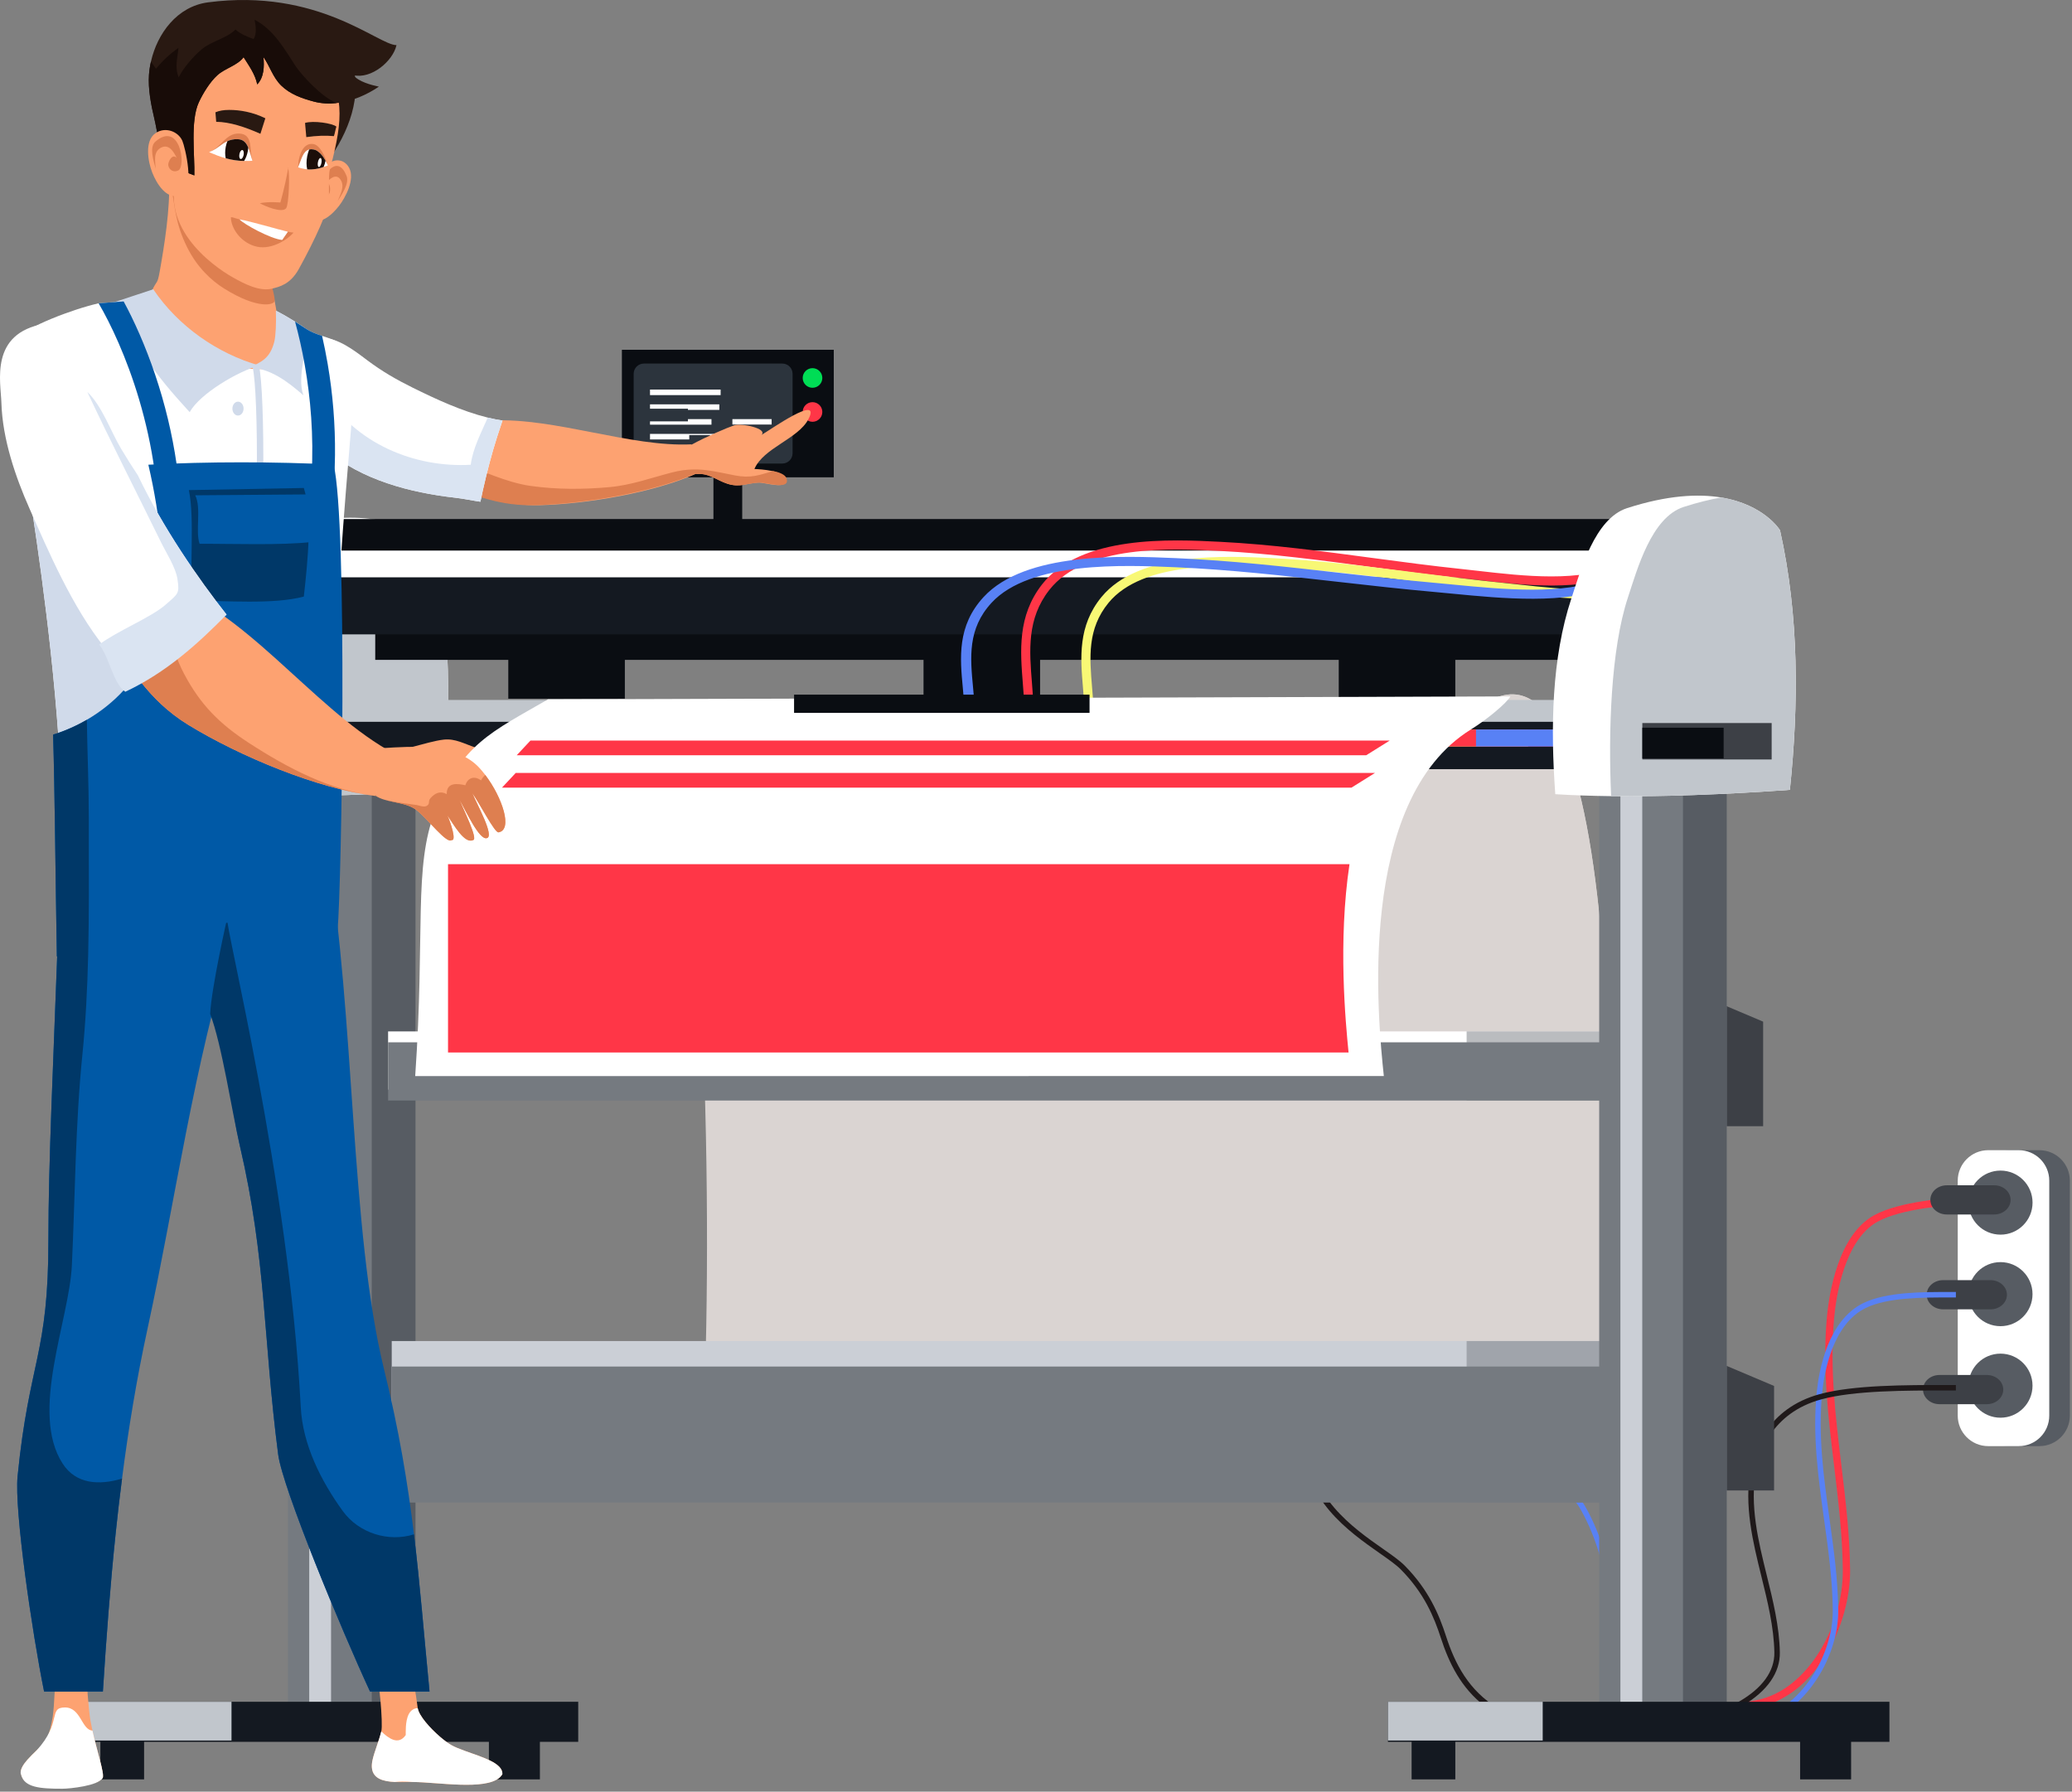 <svg width="362" height="313" viewBox="0 0 362 313" fill="none" xmlns="http://www.w3.org/2000/svg">
<rect x="0" y="0" width="362" height="313" fill="#808080" stroke="none"/>
<path d="M279.565 253.91H122.519C124.714 222.762 123.748 139.881 115.154 123.901L211.74 122.636L261.096 121.99C285.622 111.467 282.095 224.371 279.565 253.91Z" fill="#DAD4D2"/>
<path d="M302.76 298.727C299.417 298.727 296.46 297.847 293.931 296.092C286.765 291.119 284.166 279.887 282.701 270.657C281.917 265.716 280.742 259.896 277.977 254.187C276.549 251.239 274.524 249.384 272.379 247.419C270.98 246.137 269.534 244.812 268.24 243.148L269.247 242.366C270.474 243.945 271.881 245.233 273.24 246.479C275.379 248.439 277.59 250.465 279.124 253.632C281.962 259.49 283.161 265.425 283.96 270.458C285.385 279.438 287.889 290.348 294.658 295.046C297.954 297.332 302.081 297.993 306.925 297.011C316.022 295.166 322.042 283.782 321.956 274.309C321.901 268.202 321.155 262.021 320.433 256.042C319.423 247.678 318.379 239.029 319.163 230.271C319.542 226.042 321.1 215.828 327.383 212.328C331.798 209.869 340.186 209.269 344.218 208.981L344.308 210.253C340.369 210.534 332.172 211.12 328.003 213.441C322.252 216.645 320.793 226.358 320.432 230.385C319.66 239.009 320.697 247.59 321.699 255.889C322.424 261.902 323.175 268.119 323.231 274.297C323.274 279.112 321.726 284.606 319.091 288.992C316.067 294.023 311.837 297.315 307.179 298.259C305.64 298.571 304.165 298.727 302.76 298.727Z" fill="#FF3647"/>
<path d="M361.626 247.305C361.626 250.248 359.24 252.634 356.296 252.634H350.967C348.023 252.634 345.637 250.248 345.637 247.305V206.264C345.637 203.32 348.023 200.934 350.967 200.934H356.296C359.24 200.934 361.626 203.32 361.626 206.264V247.305Z" fill="#575C63"/>
<path d="M358.027 247.305C358.027 250.248 355.641 252.634 352.697 252.634H347.367C344.423 252.634 342.037 250.248 342.037 247.305V206.264C342.037 203.32 344.423 200.934 347.367 200.934H352.697C355.641 200.934 358.027 203.32 358.027 206.264V247.305Z" fill="white"/>
<path d="M355.108 210.094C355.108 213.185 352.603 215.69 349.512 215.69C346.421 215.69 343.916 213.184 343.916 210.094C343.916 207.003 346.421 204.498 349.512 204.498C352.603 204.498 355.108 207.003 355.108 210.094Z" fill="#575C63"/>
<path d="M355.102 226.084C355.102 229.175 352.597 231.68 349.506 231.68C346.415 231.68 343.91 229.175 343.91 226.084C343.91 222.993 346.415 220.488 349.506 220.488C352.597 220.488 355.102 222.993 355.102 226.084Z" fill="#575C63"/>
<path d="M355.102 242.073C355.102 245.164 352.597 247.669 349.506 247.669C346.415 247.669 343.91 245.163 343.91 242.073C343.91 238.982 346.415 236.477 349.506 236.477C352.597 236.477 355.102 238.982 355.102 242.073Z" fill="#575C63"/>
<path d="M351.273 209.617C351.273 211.025 349.989 212.166 348.405 212.166H340.12C338.536 212.166 337.252 211.025 337.252 209.617C337.252 208.209 338.536 207.068 340.12 207.068H348.405C349.989 207.068 351.273 208.209 351.273 209.617Z" fill="#3D4046"/>
<path d="M350.632 226.187C350.632 227.595 349.348 228.737 347.764 228.737H339.479C337.895 228.737 336.611 227.595 336.611 226.187C336.611 224.779 337.895 223.638 339.479 223.638H347.764C349.348 223.638 350.632 224.779 350.632 226.187Z" fill="#3D4046"/>
<path d="M349.993 242.756C349.993 244.164 348.709 245.306 347.126 245.306H338.841C337.257 245.306 335.973 244.164 335.973 242.756C335.973 241.348 337.257 240.207 338.841 240.207H347.126C348.709 240.207 349.993 241.348 349.993 242.756Z" fill="#3D4046"/>
<path d="M300.806 302.327C287.256 302.328 283.058 289.594 280.949 278.087C280.165 273.807 278.99 268.766 276.222 263.818C274.788 261.254 272.754 259.64 270.602 257.932C269.207 256.826 267.764 255.681 266.477 254.246L267.188 253.608C268.421 254.982 269.832 256.101 271.196 257.183C273.327 258.874 275.53 260.622 277.057 263.351C279.892 268.421 281.091 273.558 281.89 277.915C282.876 283.297 284.461 290.093 287.995 294.92C291.948 300.318 297.529 302.3 305.059 300.978C314.225 299.368 320.29 289.477 320.205 281.249C320.15 275.961 319.404 270.608 318.682 265.431C317.672 258.188 316.628 250.699 317.412 243.115C317.79 239.461 319.341 230.636 325.575 227.629C329.596 225.689 335.805 225.697 340.792 225.707L341.715 225.708V226.664L340.791 226.663C335.898 226.653 329.814 226.645 325.99 228.49C320.19 231.288 318.724 239.718 318.363 243.213C317.591 250.681 318.627 258.112 319.629 265.299C320.355 270.506 321.106 275.889 321.161 281.239C321.25 289.858 314.868 300.225 305.224 301.919C303.65 302.196 302.18 302.327 300.806 302.327Z" fill="#5881F5"/>
<path d="M279.119 303.257C260.134 303.257 254.636 295.106 251.711 286.085C250.554 282.513 248.818 278.304 244.728 274.171C243.93 273.365 242.595 272.429 241.05 271.345C235.671 267.574 227.542 261.876 227.795 251.886L228.75 251.91C228.511 261.387 236.387 266.908 241.598 270.562C243.182 271.672 244.549 272.631 245.408 273.498C249.638 277.774 251.428 282.111 252.621 285.79C255.804 295.609 262.198 304.352 287.175 301.873C301.161 300.484 310.12 295.301 309.999 288.669C309.919 284.257 308.813 279.777 307.745 275.444C306.238 269.338 304.681 263.024 305.855 256.605C306.42 253.515 308.727 246.057 317.925 243.549C323.812 241.944 332.977 241.952 340.34 241.959L341.712 241.96V242.915L340.34 242.915C333.034 242.908 323.94 242.9 318.177 244.471C309.503 246.836 307.328 253.865 306.796 256.777C305.659 262.994 307.191 269.206 308.673 275.215C309.754 279.599 310.873 284.132 310.956 288.651C311.087 295.819 301.79 301.382 287.271 302.823C284.307 303.119 281.598 303.257 279.119 303.257Z" fill="#1F191A"/>
<path d="M279.562 253.909H238.081C241.965 243.658 245.948 233.328 248.188 222.538C252.079 203.811 254.721 185.173 254.721 166.106C254.721 157.279 255.893 144.807 247.217 139.658C240.726 135.808 230.344 140.725 226.042 146.843L211.738 122.635L261.094 121.989C285.62 111.467 282.093 224.37 279.562 253.909Z" fill="#DAD4D2"/>
<path d="M129.672 64.429H124.644V90.936H129.672V64.429Z" fill="#0A0D12"/>
<path d="M145.669 61.105H108.65V83.385H145.669V61.105Z" fill="#0A0D12"/>
<path d="M138.471 79.186C138.471 80.175 137.669 80.977 136.68 80.977H112.498C111.509 80.977 110.707 80.175 110.707 79.186V65.304C110.707 64.315 111.509 63.513 112.498 63.513H136.68C137.669 63.513 138.471 64.315 138.471 65.304V79.186Z" fill="#2C343D"/>
<path d="M143.668 66.029C143.668 66.976 142.901 67.743 141.954 67.743C141.008 67.743 140.24 66.976 140.24 66.029C140.24 65.082 141.008 64.315 141.954 64.315C142.9 64.315 143.668 65.082 143.668 66.029Z" fill="#00DD55"/>
<path d="M143.668 71.97C143.668 72.917 142.901 73.684 141.954 73.684C141.008 73.684 140.24 72.917 140.24 71.97C140.24 71.023 141.008 70.256 141.954 70.256C142.9 70.256 143.668 71.024 143.668 71.97Z" fill="#FF3647"/>
<path d="M125.902 68.057H113.562V69.025H125.902V68.057Z" fill="white"/>
<path d="M113.562 70.638V71.399H120.189V71.606H125.673V70.638H113.562Z" fill="white"/>
<path d="M124.303 73.22H120.189V73.612H113.562V74.188H124.303V73.22Z" fill="white"/>
<path d="M134.812 73.22H127.957V74.165H134.812V73.22Z" fill="white"/>
<path d="M113.562 75.801V76.769H120.418V76.008H124.074V76.769H127.273V75.801H113.562Z" fill="white"/>
<path d="M25.174 299.823H17.537V310.854H25.174V299.823Z" fill="#141921"/>
<path d="M94.326 299.823H85.416V310.854H94.326V299.823Z" fill="#141921"/>
<path d="M72.589 110.187H50.315V298.568H72.589V110.187Z" fill="#757A80"/>
<path d="M72.587 110.187H64.951V298.568H72.587V110.187Z" fill="#575C63"/>
<path d="M57.84 109.764H54.022V297.703H57.84V109.764Z" fill="#CBCFD6"/>
<path d="M101.021 297.295H13.404V304.296H101.021V297.295Z" fill="#141921"/>
<path d="M40.447 297.295H13.404V304.066H40.447V297.295Z" fill="#C1C6CC"/>
<path d="M289.892 234.277H68.438V258.036H289.892V234.277Z" fill="#CBCFD6"/>
<path d="M289.892 238.732H68.438V262.491H289.892V238.732Z" fill="#757A80"/>
<path d="M289.256 180.184H67.805V190.352H289.256V180.184Z" fill="white"/>
<path d="M289.256 182.089H67.805V192.26H289.256V182.089Z" fill="#757A80"/>
<path d="M308.039 178.479L294.037 172.556V196.74H308.039V178.479Z" fill="#3D4046"/>
<path d="M309.949 242.122L295.947 236.198V260.382H309.949V242.122Z" fill="#3D4046"/>
<g opacity="0.5">
<path d="M289.256 180.183H256.235V192.26H289.256V180.183Z" fill="#757A80"/>
</g>
<g opacity="0.5">
<path d="M289.893 234.277H256.235V262.49H289.893V234.277Z" fill="#757A80"/>
</g>
<path d="M254.259 299.823H246.623V310.854H254.259V299.823Z" fill="#141921"/>
<path d="M323.407 299.823H314.498V310.854H323.407V299.823Z" fill="#141921"/>
<path d="M301.669 110.187H279.395V298.568H301.669V110.187Z" fill="#757A80"/>
<path d="M301.672 110.187H294.035V298.568H301.672V110.187Z" fill="#575C63"/>
<path d="M286.92 109.764H283.102V297.703H286.92V109.764Z" fill="#CBCFD6"/>
<path d="M330.103 297.295H242.486V304.296H330.103V297.295Z" fill="#141921"/>
<path d="M269.528 297.295H242.486V304.066H269.528V297.295Z" fill="#C1C6CC"/>
<path d="M77.233 138.032C71.993 138.387 66.328 138.697 60.602 138.893C60.443 138.893 60.288 138.899 60.13 138.906C55.413 139.065 50.659 139.139 46.068 139.099C42.678 139.065 39.377 138.97 36.243 138.795C35.416 128.015 35.642 116.783 39.096 107.151C40.727 102.603 43.208 94.186 48.849 92.488C55.926 90.361 61.304 90.128 65.315 90.736C72.888 91.884 75.578 96.02 75.578 96.02C78.921 109.963 78.795 124.251 77.233 138.032Z" fill="white"/>
<path d="M77.236 138.032C71.997 138.386 66.332 138.697 60.606 138.893C60.447 138.893 60.292 138.899 60.133 138.906C55.416 139.065 50.663 139.139 46.071 139.098C45.501 128.707 45.865 115.672 48.995 106.941C50.623 102.393 53.107 93.973 58.748 92.279C61.129 91.563 63.313 91.063 65.319 90.736C72.891 91.884 75.582 96.019 75.582 96.019C78.924 109.963 78.799 124.251 77.236 138.032Z" fill="#C1C6CC"/>
<path d="M290.536 122.28H53.787V134.371H290.536V122.28Z" fill="#C1C6CC"/>
<path d="M290.536 126.098H53.787V134.371H290.536V126.098Z" fill="#141921"/>
<path d="M287.036 95.974C287.036 98.317 285.136 100.216 282.794 100.216H60.257C57.914 100.216 56.014 98.317 56.014 95.974V94.912C56.014 92.569 57.914 90.67 60.257 90.67H282.794C285.136 90.67 287.036 92.569 287.036 94.912V95.974Z" fill="#0A0D12"/>
<path d="M299.124 105.731H65.557V115.277H299.124V105.731Z" fill="#0A0D12"/>
<path d="M292.761 96.184H59.194V110.822H292.761V96.184Z" fill="#141921"/>
<path d="M282.253 96.185H56.223V100.856H282.253V96.185Z" fill="white"/>
<path d="M109.168 114.856H88.805V122.059H109.168V114.856Z" fill="#0A0D12"/>
<path d="M181.713 114.856H161.35V122.059H181.713V114.856Z" fill="#0A0D12"/>
<path d="M254.256 114.856H233.893V122.059H254.256V114.856Z" fill="#0A0D12"/>
<path d="M266.99 127.441H236.869V130.411H266.99V127.441Z" fill="#F8F875"/>
<path d="M276.537 127.441H246.416V130.411H276.537V127.441Z" fill="#FF3647"/>
<path d="M287.992 127.441H257.871V130.411H287.992V127.441Z" fill="#5881F5"/>
<path d="M178.91 122.239C178.855 121.337 178.781 120.413 178.709 119.52C178.241 113.667 177.757 107.616 182.05 102.106C188.818 93.417 204.68 94.222 213.202 94.655C222.145 95.109 231.103 96.309 239.766 97.47C244.889 98.156 250.186 98.865 255.422 99.413C256.337 99.509 257.316 99.621 258.343 99.739C265.989 100.617 276.46 101.82 282.565 98.547L283.318 99.952C276.774 103.46 266.016 102.224 258.162 101.322C257.14 101.205 256.166 101.093 255.257 100.998C249.998 100.448 244.689 99.737 239.555 99.049C230.923 97.893 221.998 96.698 213.121 96.247C204.889 95.829 189.567 95.05 183.308 103.085C179.396 108.107 179.834 113.589 180.299 119.393C180.371 120.294 180.445 121.226 180.5 122.143L178.91 122.239Z" fill="#FF3647"/>
<path d="M189.405 122.719C189.353 121.898 189.282 121.056 189.214 120.242C188.763 114.889 188.298 109.354 192.435 104.304C198.932 96.374 214.139 97.108 222.308 97.502C230.88 97.916 239.467 99.01 247.771 100.067C252.681 100.693 257.758 101.34 262.778 101.839C263.654 101.926 264.593 102.028 265.578 102.136C272.907 102.936 282.944 104.032 288.795 101.051L289.518 102.47C283.244 105.668 272.933 104.542 265.405 103.72C264.426 103.613 263.492 103.511 262.62 103.424C257.579 102.923 252.49 102.275 247.569 101.648C239.296 100.594 230.741 99.504 222.231 99.094C214.34 98.713 199.656 98.004 193.667 105.314C189.94 109.864 190.358 114.84 190.801 120.109C190.871 120.931 190.942 121.781 190.995 122.618L189.405 122.719Z" fill="#F8F875"/>
<path d="M168.436 122.719C168.378 121.898 168.298 121.056 168.221 120.242C167.716 114.889 167.192 109.354 171.84 104.304C179.14 96.374 196.226 97.108 205.404 97.502C215.035 97.916 224.683 99.01 234.012 100.067C239.529 100.693 245.234 101.34 250.873 101.839C251.858 101.926 252.913 102.028 254.02 102.136C262.254 102.936 273.531 104.032 280.104 101.051L280.917 102.47C273.868 105.668 262.283 104.542 253.826 103.72C252.725 103.613 251.677 103.511 250.697 103.424C245.033 102.923 239.315 102.275 233.786 101.648C224.491 100.594 214.879 99.504 205.318 99.094C196.453 98.713 179.954 98.004 173.225 105.314C169.037 109.864 169.507 114.84 170.005 120.109C170.083 120.931 170.164 121.781 170.223 122.618L168.436 122.719Z" fill="#5881F5"/>
<path d="M312.713 137.988C307.473 138.362 301.811 138.686 296.086 138.889C295.957 138.892 295.829 138.899 295.701 138.903C290.934 139.065 286.123 139.139 281.481 139.085C278.115 139.045 274.837 138.937 271.724 138.744C270.88 127.103 271.086 114.979 274.523 104.584C276.147 99.679 278.615 90.594 284.253 88.774C291.326 86.489 296.704 86.245 300.715 86.907C308.291 88.16 310.988 92.63 310.988 92.63C314.354 107.69 314.256 123.112 312.713 137.988Z" fill="white"/>
<path d="M312.711 137.988C307.472 138.363 301.81 138.687 296.084 138.89C295.956 138.89 295.828 138.893 295.699 138.904C290.932 139.066 286.121 139.14 281.479 139.086C280.98 127.836 281.415 113.458 284.417 104.376C286.037 99.47 288.508 90.385 294.146 88.566C296.523 87.796 298.707 87.259 300.713 86.908C308.289 88.16 310.986 92.63 310.986 92.63C314.352 107.691 314.255 123.113 312.711 137.988Z" fill="#C1C6CC"/>
<path d="M309.528 126.313H286.934V132.679H309.528V126.313Z" fill="#3D4046"/>
<path d="M301.138 127.132H286.934V132.497H301.138V127.132Z" fill="#0A0D12"/>
<path d="M122.186 82.508C122.011 82.587 121.836 82.669 121.658 82.745C114.183 86.059 102.679 88.023 94.381 88.256C88.626 88.421 84.156 86.68 79.698 84.729C80.106 83.9 80.521 83.081 80.946 82.261C81.733 80.743 82.557 79.238 83.427 77.747C84.254 76.325 85.103 74.898 85.933 73.462C96.916 72.927 110.14 78.138 120.798 77.624C120.805 77.644 120.812 77.665 120.819 77.685C121.468 79.419 121.384 80.345 121.996 82.014C122.051 82.172 122.113 82.337 122.186 82.508Z" fill="#FDA271"/>
<path d="M141.24 73.226C139.43 76.695 133.343 78.261 131.806 81.936C132.378 81.953 133.703 82.025 134.895 82.285C135.962 82.518 136.924 82.906 137.142 83.533C137.918 85.747 133.664 84.243 132.473 84.308C130.491 84.417 129.241 85.198 127.107 84.513C125.253 83.917 123.865 82.566 121.701 82.826L121.657 82.744L121.282 82.011L119.479 78.487C119.861 78.233 120.32 77.963 120.819 77.685C123.383 76.273 127.114 74.685 128.236 74.315C129.548 73.883 134.155 74.85 133.047 75.978C134.439 75.177 143.615 68.681 141.24 73.226Z" fill="#FDA271"/>
<path d="M132.603 84.308C130.569 84.418 129.286 85.199 127.095 84.513C125.191 83.917 123.767 82.567 121.545 82.827L121.5 82.745C113.826 86.06 102.016 88.024 93.497 88.257C87.588 88.421 82.999 86.68 78.422 84.73C78.841 83.9 79.267 83.081 79.704 82.261L80.524 80.997C84.032 82.073 88.336 84.28 92.741 84.894C97.36 85.535 101.867 85.514 106.451 85.103C110.288 84.764 113.721 83.485 117.368 82.546C118.759 82.186 119.967 82.032 121.115 82.011C121.362 82.004 121.605 82.008 121.848 82.015C123.927 82.076 125.872 82.56 128.4 83.053C131.183 83.595 132.644 82.995 135.09 82.285C136.186 82.518 137.173 82.906 137.398 83.533C138.194 85.747 133.826 84.243 132.603 84.308Z" fill="#DE7F50"/>
<path d="M87.792 73.47C87.476 74.392 87.169 75.318 86.871 76.246C85.89 79.317 85.076 82.457 84.365 85.621C84.214 86.296 84.071 86.975 83.931 87.654C82.582 87.465 81.048 87.119 79.439 86.938C71.741 86.07 63.153 83.866 56.997 78.598C56.778 78.409 56.565 78.218 56.352 78.026L56.343 77.296L56.261 69.59L56.148 59.06C58.964 58.944 61.841 61.189 64.092 62.882C66.75 64.881 69.247 66.313 72.138 67.743C76.136 69.72 80.687 71.835 85.215 72.953C86.076 73.165 86.935 73.34 87.792 73.47Z" fill="white"/>
<path d="M87.793 73.469C87.478 74.392 87.171 75.317 86.873 76.246C85.892 79.317 85.078 82.457 84.367 85.621C84.215 86.296 84.072 86.975 83.933 87.653C82.584 87.465 81.05 87.118 79.44 86.937C71.743 86.07 63.155 83.866 56.998 78.597C56.767 78.176 56.548 77.737 56.345 77.295C55.664 75.807 55.206 74.282 55.343 73.226L56.263 69.59L56.557 68.428C61.959 77.511 72.499 81.754 82.243 81.192C82.605 78.33 84.048 75.643 85.217 72.952C86.077 73.165 86.937 73.339 87.793 73.469Z" fill="#DAE4F2"/>
<path d="M87.767 309.941C87.65 310.152 87.497 310.337 87.314 310.504C84.793 312.818 76.43 311.324 72.068 311.309H71.94C71.029 311.311 69.973 311.359 68.961 311.309C66.951 311.21 65.121 310.733 64.971 308.785C64.941 308.401 64.977 307.961 65.088 307.457C65.409 305.996 66.189 304.214 66.617 302.468C66.959 301.075 66.192 292.993 65.68 291.826H72.061C72.064 291.89 72.972 298.349 72.983 298.419C73.206 299.752 75.119 301.901 76.887 303.418C77.606 304.037 78.303 304.55 78.849 304.859C79.48 305.215 80.309 305.542 81.207 305.868C84.167 306.941 87.892 307.994 87.767 309.941Z" fill="#FDA271"/>
<path d="M87.767 309.941C87.65 310.152 87.497 310.338 87.314 310.505C84.793 312.819 76.43 311.324 72.068 311.309C71.466 311.262 70.858 311.234 70.244 311.234C69.892 311.234 69.446 311.27 68.961 311.309C66.951 311.211 65.121 310.734 64.971 308.785C64.941 308.402 64.977 307.962 65.088 307.457C65.409 305.996 66.189 304.215 66.617 302.468C67.813 303.616 69.585 305.005 70.885 303.106V302.545C70.898 301.547 70.937 299.443 72.074 298.694C72.403 298.476 72.705 298.398 72.983 298.419C73.206 299.752 75.118 301.901 76.887 303.418C77.606 304.037 78.303 304.55 78.848 304.859C79.479 305.215 80.308 305.541 81.207 305.868C84.167 306.942 87.892 307.994 87.767 309.941Z" fill="white"/>
<path d="M17.923 309.518C16.802 310.589 12.947 310.627 11.678 310.627C8.894 310.627 5.538 310.57 3.609 309.73C3.579 309.009 4.087 308.219 4.782 307.429C7.411 307.36 10.575 307.401 11.678 307.501C13.863 307.694 15.809 308.772 17.814 309.502C17.31 307.56 16.598 305.053 16.189 302.701C15.098 302.372 12.867 302.173 10.647 302.098C10.633 302.098 10.62 302.096 10.606 302.096C10.085 302.079 9.564 302.068 9.058 302.064C8.953 302.064 8.854 302.063 8.763 302.063C8.936 301.399 9.09 300.648 9.211 299.899C9.467 298.286 9.759 292.71 9.527 291.998L15.219 291.826C15.001 293.085 15.502 298.848 15.798 300.552C15.901 301.138 16.02 301.734 16.152 302.328C16.549 304.117 17.045 305.894 17.423 307.351C17.646 308.204 17.827 308.947 17.923 309.518Z" fill="#FDA271"/>
<path d="M17.812 309.501C15.808 308.771 13.861 307.694 11.676 307.5C10.574 307.4 7.41 307.359 4.781 307.428C5.265 306.877 5.839 306.327 6.381 305.798C6.387 305.794 6.391 305.79 6.395 305.787C7.157 305.049 7.857 304.359 8.158 303.786C8.367 303.389 8.576 302.777 8.762 302.062C8.854 302.062 8.953 302.063 9.058 302.063C9.138 302.064 9.227 302.065 9.316 302.067C9.654 302.071 9.995 302.078 10.339 302.089C10.426 302.09 10.515 302.092 10.606 302.095C10.62 302.095 10.632 302.097 10.647 302.097C12.866 302.172 15.098 302.371 16.188 302.7C16.597 305.052 17.309 307.56 17.812 309.501Z" fill="#FFB576"/>
<path d="M17.994 310.348C17.993 310.369 17.991 310.388 17.99 310.407C17.987 310.426 17.986 310.443 17.983 310.46C17.981 310.466 17.981 310.471 17.98 310.475C17.974 310.505 17.968 310.532 17.96 310.555C17.951 310.582 17.942 310.605 17.932 310.627C17.202 311.952 12.847 311.993 11.481 311.993C7.572 311.993 4.292 312.278 3.658 310.046C3.65 310.014 3.642 309.985 3.636 309.953C3.632 309.931 3.628 309.91 3.625 309.889C3.621 309.867 3.618 309.847 3.615 309.824C3.615 309.814 3.613 309.803 3.611 309.793C3.611 309.775 3.61 309.757 3.61 309.739C3.607 309.737 3.607 309.733 3.607 309.73C5.536 310.569 8.893 310.627 11.676 310.627C12.946 310.627 16.801 310.589 17.922 309.518C17.94 309.626 17.955 309.727 17.968 309.822C17.968 309.827 17.969 309.831 17.969 309.835C17.979 309.919 17.987 309.998 17.991 310.072C17.991 310.082 17.994 310.091 17.994 310.1C17.999 310.191 18 310.275 17.994 310.348Z" fill="#FFB576"/>
<path d="M17.994 310.348C17.993 310.369 17.991 310.388 17.99 310.406C17.987 310.425 17.986 310.443 17.983 310.46C17.981 310.466 17.981 310.471 17.98 310.475C17.977 310.505 17.969 310.532 17.96 310.555C17.951 310.582 17.942 310.605 17.932 310.626C17.202 311.952 12.847 311.993 11.481 311.993C7.572 311.993 4.292 312.278 3.658 310.045C3.65 310.014 3.642 309.984 3.636 309.953C3.632 309.931 3.628 309.91 3.625 309.889C3.621 309.866 3.618 309.847 3.615 309.824C3.615 309.814 3.613 309.803 3.611 309.793C3.611 309.774 3.61 309.757 3.61 309.739C3.607 309.737 3.607 309.732 3.607 309.73C5.536 310.569 8.893 310.626 11.676 310.626C12.946 310.626 16.801 310.588 17.922 309.518L17.923 309.517C17.942 309.624 17.956 309.727 17.968 309.822C17.968 309.827 17.97 309.831 17.97 309.835C17.98 309.919 17.986 309.997 17.992 310.072C17.992 310.082 17.994 310.091 17.994 310.1C17.999 310.192 17.999 310.275 17.994 310.348Z" fill="#0A0604"/>
<path d="M17.995 310.348C17.995 310.369 17.992 310.389 17.992 310.407C17.988 310.426 17.987 310.443 17.984 310.46C17.983 310.466 17.983 310.472 17.981 310.475C17.978 310.505 17.97 310.532 17.961 310.555C17.953 310.582 17.943 310.606 17.933 310.627C17.204 311.952 12.252 312.487 10.887 312.487C6.979 312.487 4.293 312.279 3.66 310.046C3.651 310.015 3.643 309.985 3.637 309.954C3.633 309.932 3.629 309.911 3.626 309.89C3.622 309.867 3.619 309.847 3.616 309.825C3.616 309.814 3.615 309.804 3.613 309.793C3.612 309.775 3.611 309.758 3.611 309.74C3.609 309.738 3.609 309.733 3.609 309.731C3.579 309.01 4.087 308.22 4.782 307.429C5.266 306.879 5.84 306.329 6.382 305.8C6.388 305.796 6.393 305.791 6.397 305.788C10.888 300.904 8.365 298.288 11.355 298.288C14.159 298.288 14.241 302.221 16.153 302.327C16.55 304.116 17.046 305.893 17.424 307.351C17.646 308.204 17.827 308.947 17.923 309.518L17.925 309.517C17.943 309.625 17.957 309.727 17.97 309.823C17.97 309.827 17.971 309.831 17.971 309.835C17.981 309.919 17.989 309.999 17.993 310.072C17.993 310.082 17.996 310.092 17.996 310.1C18 310.191 18.001 310.275 17.995 310.348Z" fill="white"/>
<path d="M24.012 148.18C27.027 161.16 32.33 162.312 36.713 173.779C38.763 179.141 40.495 194.144 41.911 200.209C46.536 220.036 45.956 233.737 48.597 254.09C49.358 259.966 59.704 284.858 64.64 295.497H75.04C74.058 285.467 73.385 276.811 72.322 268.043C71.234 259.059 69.737 249.96 67.08 239.146C61.181 215.122 61.968 176.61 57.249 149.47L24.012 148.18Z" fill="#0059A6"/>
<path d="M43.094 156.946C42.24 159.288 41.438 161.676 40.676 164.109C33.935 185.615 30.513 210.35 25.789 232.067C23.874 240.868 22.441 249.585 21.322 258.3C20.919 261.422 20.556 264.544 20.229 267.671C19.262 276.881 18.575 286.122 17.977 295.496H7.702C5.619 285.254 2.485 263.81 3.072 257.91C5.111 237.485 8.479 236.838 8.459 216.48C8.447 203.473 9.369 184.253 9.989 167.085C10.202 161.143 10.381 155.446 10.47 150.337C10.51 148.028 10.532 145.841 10.532 143.803L15.517 145.816L17.248 146.516L19.073 147.25L43.094 156.946Z" fill="#0059A6"/>
<path d="M36.717 177.126C38.767 182.489 40.499 194.144 41.916 200.209C46.541 220.036 45.961 233.737 48.602 254.09C49.362 259.966 59.709 284.858 64.644 295.497H75.044C74.063 285.467 73.389 276.811 72.327 268.043C67.904 269.443 62.717 267.867 59.908 264.002C56.02 258.645 52.884 252.334 52.546 245.831C50.479 206.141 39.132 161.073 39.692 160.389C39.692 160.389 36.945 172.456 36.717 177.126Z" fill="#003868"/>
<path d="M59.469 99.216C59.369 100.943 59.277 102.698 59.195 104.467C58.215 125.965 58.708 157.713 58.663 157.785C57.032 160.26 24.177 161.34 10.306 157.785C10.775 153.363 10.923 148.304 10.844 142.929C10.577 124.43 7.598 102.198 5.648 89.412C5.016 85.286 4.493 82.146 4.201 80.428C4.15 80.141 4.102 79.856 4.054 79.572C4.013 79.332 3.975 79.092 3.934 78.852C3.269 74.698 0.62 66.053 2.155 61.021C2.398 60.229 2.741 59.53 3.218 58.947C4.709 57.113 12.466 54.076 17.23 52.983L21.6 52.658L44.13 52.517C45.515 53 46.869 53.593 48.196 54.272C49.334 54.855 50.448 55.496 51.548 56.184C52.168 56.568 52.779 56.973 53.389 57.384C54.276 57.987 55.274 58.344 56.268 58.676C58.389 59.379 60.494 59.965 61.471 62.529C62.622 65.553 60.576 80.642 59.469 99.216Z" fill="white"/>
<path d="M23.823 52.617C29.277 61.908 36.551 64.784 47.722 64.46C49.119 62.462 48.922 57.124 47.984 52.565C47.834 51.84 47.673 51.186 47.505 50.641C46.695 47.99 47.436 45.629 49.318 45.874C49.485 45.894 49.66 45.938 49.849 46.001C49.882 46.013 49.871 45.819 49.836 45.513C49.721 44.501 49.332 42.271 49.332 42.271C48.588 39.47 50.99 38.392 51.788 36.553C51.788 36.553 30.965 22.873 27.21 25.009C28.625 25.673 29.465 30.392 29.524 31.588C29.761 36.339 28.717 42.897 27.874 47.591C27.722 48.434 27.568 49.024 27.403 49.262C25.518 52.08 27.258 51.591 23.823 52.617Z" fill="#FDA271"/>
<path d="M51.315 44.524C51.343 44.62 50.452 45.13 49.836 45.513C49.603 45.662 49.407 45.791 49.319 45.874C48.624 46.521 47.95 46.07 47.359 47.305C46.83 48.41 48.076 51.496 47.984 52.566C47.924 53.264 45.101 54.121 39.149 50.401C36.871 48.977 34.437 46.681 32.701 43.209C30.548 38.902 30.574 35.846 29.973 33.041C29.338 30.081 29.776 28.21 28.328 25.541C28.326 25.538 28.324 25.535 28.323 25.532L51.788 36.552C50.99 38.391 50.57 41.725 51.315 44.524Z" fill="#DE7F50"/>
<path d="M57.284 21.434C56.852 18.414 56.338 14.942 54.563 12.313L61.401 10.652C63.491 16.683 60.831 23.284 57.252 28.153C58.085 26.21 57.577 23.486 57.284 21.434Z" fill="#291912"/>
<path d="M57.106 28.909C58.165 27.655 60.121 27.634 61.018 29.359C62.041 31.332 60.361 34.516 59.221 35.98C58.066 37.467 55.81 39.623 54.256 37.907C52.603 36.083 56.463 29.668 57.106 28.909Z" fill="#FDA271"/>
<path d="M60.551 30.745C61.076 32.062 59.655 34.045 58.996 35.135C59.45 33.973 60.283 32.574 59.501 31.397C58.696 30.186 57.586 31.253 56.861 32.063C57.728 31.524 57.784 33.311 57.555 33.776C57.186 34.529 56.396 34.666 55.954 33.993C55.142 32.756 58.581 25.79 60.551 30.745Z" fill="#DE7F50"/>
<path d="M40.676 48.456C42.707 49.597 45.381 51.006 47.632 50.401C48.735 50.104 50.689 49.739 52.206 46.997C55.13 41.707 57.474 36.473 57.473 34.896C57.47 28.826 57.422 30.638 58.173 27.534C60.064 19.757 60.087 15.086 54.621 8.52C50.901 4.053 39.574 -0.621 33.219 7C33.219 7 29.988 12.789 30.305 16.717C30.785 22.652 33.977 23.835 31.498 29.289C26.996 39.199 37.07 46.429 40.676 48.456Z" fill="#FDA271"/>
<path d="M54.793 25.172C53.047 24.853 52.145 26.909 52.074 29.241C54.002 29.873 55.334 29.635 57.285 28.914C57.285 28.914 56.314 25.451 54.793 25.172Z" fill="#DE7F50"/>
<path d="M57.286 28.913C57.026 29.008 56.773 29.098 56.535 29.173C55.506 29.509 54.624 29.668 53.67 29.582C53.169 29.54 52.648 29.428 52.074 29.241C52.642 27.9 52.926 26.396 54.013 26.121C54.23 26.064 54.483 26.055 54.775 26.109C55.715 26.28 56.452 27.311 56.879 28.072C57.142 28.542 57.286 28.913 57.286 28.913Z" fill="white"/>
<path d="M56.881 28.072C56.794 28.467 56.679 28.84 56.537 29.173C55.508 29.509 54.626 29.668 53.672 29.582C53.519 28.956 53.509 28.157 53.667 27.317C53.751 26.888 53.87 26.485 54.015 26.121C54.232 26.064 54.484 26.055 54.777 26.109C55.717 26.281 56.455 27.311 56.881 28.072Z" fill="#1B0E09"/>
<path d="M56.16 28.444C56.078 28.877 55.873 29.204 55.702 29.172C55.531 29.14 55.459 28.764 55.543 28.331C55.624 27.898 55.829 27.571 56.001 27.603C56.17 27.634 56.242 28.011 56.16 28.444Z" fill="white"/>
<path d="M41.746 23.327C39.452 23.259 38.547 25.787 36.711 26.498C39.41 27.647 41.145 28.279 44.113 28.09C43.483 26.355 44.378 23.405 41.746 23.327Z" fill="#DE7F50"/>
<path d="M44.11 28.09C43.593 28.122 43.108 28.134 42.646 28.123C41.49 28.098 40.472 27.937 39.441 27.652C38.525 27.396 37.598 27.044 36.549 26.597L36.709 26.497C37.949 26.019 38.679 25.147 39.731 24.666C40.236 24.432 40.813 24.287 41.556 24.319C42.57 24.359 43.052 24.972 43.384 25.809C43.656 26.487 43.827 27.312 44.11 28.09Z" fill="white"/>
<path d="M43.302 26.385C43.178 27.049 42.943 27.647 42.643 28.123C41.487 28.098 40.469 27.937 39.438 27.652C39.309 27.075 39.301 26.388 39.436 25.674C39.505 25.315 39.603 24.976 39.727 24.666C40.232 24.432 40.81 24.287 41.552 24.319C42.567 24.359 43.048 24.972 43.381 25.809C43.365 25.996 43.34 26.188 43.302 26.385Z" fill="#1B0E09"/>
<path d="M42.564 27.064C42.481 27.497 42.25 27.818 42.048 27.78C41.843 27.743 41.745 27.362 41.828 26.929C41.911 26.496 42.141 26.174 42.346 26.211C42.55 26.247 42.647 26.63 42.564 27.064Z" fill="white"/>
<path d="M51.278 40.642C50.052 42.05 47.049 43.835 44.455 42.981C41.948 42.211 40.358 39.828 40.34 37.955C40.433 37.96 40.524 37.963 40.614 37.965C41.025 38.149 48.791 40.136 50.303 40.481C50.625 40.558 50.952 40.61 51.278 40.642Z" fill="#DE7F50"/>
<path d="M50.306 40.48C49.913 41.087 49.457 41.649 49.309 41.915C47.326 41.776 42.475 39.09 41.848 38.326C43.52 38.591 48.795 40.135 50.306 40.48Z" fill="white"/>
<path d="M58.337 23.782C56.903 23.646 55.342 23.7 53.513 23.953L53.295 21.477C54.722 21.029 58.11 21.529 58.771 22.12C58.607 22.61 58.507 23.293 58.337 23.782Z" fill="#291912"/>
<path d="M37.639 19.619C38.307 19.331 39.09 19.206 40.037 19.203C41.986 19.198 44.185 19.603 46.36 20.663L45.495 23.374C42.773 22.164 40.122 21.302 37.772 21.278C37.737 20.725 37.691 20.172 37.639 19.619Z" fill="#291912"/>
<path d="M50.299 29.323C50.316 29.357 50.33 29.396 50.344 29.433C50.356 29.396 50.366 29.357 50.381 29.321L50.299 29.323Z" fill="#DE7F50"/>
<path d="M50.343 29.433C49.732 32.86 48.977 35.38 48.977 35.38C48.977 35.38 46.996 35.179 45.395 35.503C46.278 36.028 49.284 37.273 49.986 36.386C50.48 35.761 50.657 30.266 50.343 29.433Z" fill="#DE7F50"/>
<path d="M26.954 20.678C27.485 22.894 28.053 27.139 28.854 29.233C30.568 29.451 32.278 29.958 33.953 30.643C34.056 27.227 33.221 21.15 34.735 17.876C35.449 16.335 36.669 14.324 37.973 13.144C39.324 11.917 41.516 11.431 42.557 9.992C43.501 11.49 44.593 12.986 44.94 14.745C46.127 13.515 46.188 11.605 46.028 9.97C47.149 11.552 47.66 13.499 49.121 14.934C50.683 16.469 52.777 17.198 54.821 17.74C56.129 18.09 57.478 18.154 58.812 18.009C61.483 17.714 64.093 16.564 66.192 15.137C64.78 14.835 62.665 14.27 61.727 13.133C64.881 13.874 68.659 10.671 69.271 7.885C66.037 7.876 55.637 -2.118 36.35 0.41C30.926 1.12 27.475 5.879 26.375 10.748C26.198 11.525 26.083 12.306 26.028 13.072C25.854 15.498 26.382 18.294 26.954 20.678Z" fill="#291912"/>
<path d="M26.954 20.679C27.485 22.894 28.053 27.139 28.854 29.234C30.568 29.452 32.278 29.958 33.953 30.643C34.056 27.227 33.221 21.151 34.735 17.876C35.449 16.335 36.669 14.325 37.973 13.145C39.324 11.917 41.516 11.432 42.557 9.993C43.501 11.49 44.593 12.987 44.94 14.746C46.127 13.515 46.188 11.605 46.028 9.971C47.149 11.552 47.66 13.499 49.121 14.934C50.683 16.469 52.777 17.198 54.821 17.741C56.129 18.09 57.478 18.154 58.812 18.009C56.069 16.909 52.511 12.869 51.667 11.58C49.687 8.566 47.882 5.239 44.483 3.438C44.671 4.455 44.903 5.857 44.306 6.826C43.255 6.441 41.999 5.943 41.145 5.157C39.495 6.782 36.946 7.145 35.201 8.645C33.742 9.898 32.023 11.865 31.217 13.517C30.48 11.645 31.028 10.188 31.177 8.368C29.675 9.411 28.379 10.637 27.252 11.997C26.944 11.581 26.645 11.172 26.375 10.749C26.198 11.525 26.083 12.307 26.028 13.072C25.854 15.498 26.382 18.294 26.954 20.679Z" fill="#180C08"/>
<path d="M31.854 24.586C31.13 22.964 28.882 22.079 27.163 23.27C25.198 24.63 25.871 28.302 26.602 30.153C27.345 32.032 29.09 35.013 31.567 34.123C34.194 33.178 32.292 25.569 31.854 24.586Z" fill="#FDA271"/>
<path d="M27.144 24.748C26.016 25.727 26.868 28.18 27.195 29.474C27.131 28.204 26.728 26.549 28.098 25.814C29.509 25.056 30.364 26.53 30.877 27.594C30.092 26.714 29.317 28.334 29.396 28.862C29.525 29.718 30.38 30.195 31.158 29.771C32.585 28.992 31.389 21.064 27.144 24.748Z" fill="#DE7F50"/>
<path d="M26.773 50.538C31.179 57.037 37.974 61.751 45.258 63.843C41.569 64.9 34.981 68.72 33.135 72C29.903 68.474 27.905 66.063 25.765 63.023C22.57 58.482 20.878 55.985 19.758 52.856L26.773 50.538Z" fill="#D0DAEA"/>
<path d="M53.008 69.064C51.76 65.6 53.988 60.753 53.388 57.385C51.7 56.241 49.971 55.182 48.195 54.274C48.28 56.227 48.182 58.665 47.925 59.689C47.205 62.531 45.733 63.27 43.525 64.197C47.227 64.336 50.297 66.681 53.008 69.064Z" fill="#D0DAEA"/>
<path d="M44.28 106.487C46.48 96.611 46.312 68.248 45.243 63.897L44.137 64.145C45.193 68.439 45.348 96.481 43.17 106.26L44.28 106.487Z" fill="#D0DAEA"/>
<path d="M40.603 71.378C40.6 72.048 41.035 72.593 41.574 72.596C42.112 72.599 42.552 72.058 42.555 71.387C42.559 70.718 42.124 70.172 41.586 70.17C41.046 70.166 40.606 70.707 40.603 71.378Z" fill="#D0DAEA"/>
<path d="M40.082 89.975C40.079 90.645 40.513 91.19 41.052 91.192C41.591 91.195 42.031 90.654 42.035 89.984C42.038 89.314 41.603 88.768 41.065 88.765C40.525 88.763 40.086 89.305 40.082 89.975Z" fill="#D0DAEA"/>
<path d="M41.936 96.543C40.507 108.159 40.274 119.834 33.349 130.014C29.349 135.9 22.631 141.295 15.45 142.796C13.842 143.132 12.307 143.16 10.847 142.93C10.579 124.431 7.601 102.199 5.65 89.413C6.278 92.251 7.364 91.281 8.327 94.024C13.075 107.567 29.404 109.527 38.416 100.879C39.776 99.573 40.963 98.102 41.936 96.543Z" fill="#D0DAEA"/>
<path d="M58.29 81.159C48.221 80.647 36.246 80.616 25.92 81.186C26.989 85.776 27.766 90.421 28.144 95.14C28.692 101.976 28.187 109.063 25.201 115.331C22.838 120.29 18.265 124.312 13.372 126.708C12.029 127.365 10.657 127.92 9.277 128.333C9.588 138.666 9.661 151.581 9.933 167.084H9.987C11.237 167.106 13.107 167.005 15.403 166.819C21.889 166.296 30.729 162.197 39.629 161.205C47.531 160.325 55.7 162.509 58.976 162.563C59.708 154.241 60.733 91.277 58.29 81.159Z" fill="#0059A6"/>
<path d="M31.631 96.502L27.668 96.311C28.618 76.71 21.329 59.955 17.232 52.984L21.602 52.657C23.363 55.903 25.374 60.317 27.125 65.513C30.562 75.715 32.12 86.431 31.631 96.502Z" fill="#0059A6"/>
<path d="M56.917 94.864L53.032 94.062C56.099 79.177 54.021 65.218 51.549 56.184C52.169 56.571 52.781 56.972 53.391 57.384C54.279 57.987 55.276 58.344 56.271 58.676C56.623 60.219 56.953 61.848 57.245 63.549C59.066 74.161 58.954 84.989 56.917 94.864Z" fill="#0059A6"/>
<path d="M10.949 255.696C5.133 246.699 12.099 230.725 12.558 221.021C13.133 208.818 13.163 196.405 14.399 184.194C14.976 178.483 15.263 172.672 15.405 166.819C15.572 159.843 15.529 152.81 15.517 145.817C15.515 144.844 15.515 143.875 15.515 142.905C15.515 137.121 15.255 131.449 15.171 125.745C14.579 126.09 13.979 126.412 13.373 126.709C12.031 127.366 10.659 127.921 9.279 128.334C9.589 138.666 9.663 151.581 9.935 167.085H9.989C9.369 184.253 8.447 203.473 8.459 216.48C8.479 236.838 5.111 237.486 3.072 257.91C2.485 263.81 5.619 285.254 7.702 295.496H17.977C18.575 286.122 19.261 276.882 20.229 267.672C20.556 264.544 20.918 261.422 21.322 258.3C17.328 259.515 13.267 259.284 10.949 255.696Z" fill="#003868"/>
<path d="M53.081 85.249L32.994 85.621C34.078 90.678 32.986 99.879 33.738 104.963C39.327 104.897 47.724 105.655 53.081 104.219C53.825 97.523 54.565 89.931 53.081 85.249Z" fill="#003868"/>
<path d="M54.553 86.365L34.11 86.528C35.212 88.743 34.102 92.772 34.867 95C40.555 94.97 49.102 95.303 54.553 94.674C55.31 91.741 56.064 88.415 54.553 86.365Z" fill="#0059A6"/>
<path d="M67.75 131.032C67.218 133.26 66.512 135.515 65.957 137.846C65.861 138.247 65.769 138.655 65.683 139.063C55.547 137.835 41.884 132.118 32.969 126.675C25.73 122.257 22.343 116.084 18.47 109.876C17.057 107.614 15.584 105.345 13.832 103.154L27.714 101.612C42.683 106.325 54.186 123.138 67.75 131.032Z" fill="#FDA271"/>
<path d="M65.684 139.062C65.588 139.464 65.769 138.655 65.684 139.062C55.548 137.835 41.885 132.118 32.97 126.675C25.731 122.257 22.344 116.084 18.471 109.876L25.628 102.249C28.284 105.906 29.676 112.995 32.14 117.674C34.996 123.093 38.344 126.448 43.435 129.756C50.232 134.171 57.718 138.109 65.684 139.062Z" fill="#DE7F50"/>
<path d="M39.584 107.376C33.951 111.587 31.614 115.547 24.378 118.948C22.203 117.466 20.195 115.485 18.343 113.191C12.619 106.117 8.37 96.099 5.155 88.849C2.711 83.335 0.433 76.718 0.246 70.394C0.133 66.673 -1.863 58.236 7.76 56.558L18.555 64.592C18.949 70.407 21.108 76.801 24.097 83.051C28.477 92.229 34.634 101.096 39.584 107.376Z" fill="white"/>
<path d="M39.582 107.376C34.678 112.358 29.129 117.449 21.893 120.849C19.718 119.368 19.174 114.894 17.323 112.6C20.651 110.133 26.401 107.872 28.962 105.613C31.13 103.7 31.392 103.727 31.005 101.168C30.702 99.133 29.036 96.578 28.122 94.712C23.902 86.092 19.264 77.033 15.256 68.47C17.827 70.906 19.297 75.267 21.188 78.448C22.104 79.989 23.084 81.523 24.095 83.052C28.475 92.229 34.632 101.096 39.582 107.376Z" fill="#DAE4F2"/>
<path d="M83.034 130.577C81.107 129.945 79.541 128.987 77.53 129.209C75.995 129.379 73.932 129.997 71.824 130.544L74.957 135.373C76.002 134.531 77.998 133.323 79.364 132.894C80.535 132.526 81.098 132.822 82.314 132.798C85.232 132.74 85.511 131.389 83.034 130.577Z" fill="#FDA271"/>
<path d="M241.77 187.984C240.741 178.216 236.856 139.905 256.99 127.43C259.891 125.634 263.274 122.779 263.877 121.662L95.737 122.176C85.989 127.831 80.575 129.94 76.022 141.668C72.208 151.495 74.291 162.777 72.541 187.985L241.77 187.984Z" fill="white"/>
<path d="M235.771 150.967H78.275V183.871L235.609 183.871C235.079 178.508 233.741 164.539 235.771 150.967Z" fill="#FF3647"/>
<path d="M87.112 145.405C86.478 145.611 83.776 140.312 82.536 138.584C83.273 140.4 86.478 146.125 85.045 146.423C83.735 146.81 81.343 141.549 80.308 139.783C81.024 141.525 83.564 146.639 82.655 146.759C81.164 147.496 79.276 144.061 78.179 142.474C78.796 143.852 79.793 146.981 78.885 146.759C78.079 147.496 74.717 143.084 72.852 141.583C71.292 140.328 68.954 140.259 67.104 139.69C67.097 139.687 67.087 139.687 67.08 139.684C66.569 139.526 66.1 139.33 65.692 139.063L66.768 130.7C71.998 130.381 79.704 129.761 83.735 134.128C84.095 134.518 84.448 134.94 84.784 135.386C87.783 139.338 89.624 144.973 87.112 145.405Z" fill="#FDA271"/>
<path d="M87.111 145.405C86.478 145.611 83.776 140.311 82.535 138.584C83.272 140.4 86.478 146.125 85.045 146.423C83.735 146.81 81.343 141.549 80.307 139.783C81.024 141.524 83.564 146.639 82.655 146.758C81.164 147.495 79.276 144.061 78.179 142.474C78.796 143.852 79.793 146.981 78.885 146.758C78.079 147.495 74.717 143.084 72.852 141.582C71.292 140.328 68.954 140.259 67.104 139.69C68.913 140.167 71.035 140.365 72.776 140.63C73.194 140.695 74 141.048 74.483 140.815C75.23 140.455 74.71 140.002 75.203 139.44C75.995 138.542 76.948 138.107 78.048 138.734C78.01 136.612 79.913 136.876 81.304 137.181C81.722 135.831 82.922 135.484 84.036 136.338C84.242 135.947 84.495 135.632 84.783 135.385C87.783 139.337 89.623 144.973 87.111 145.405Z" fill="#DE7F50"/>
<path d="M238.687 131.944H90.275L92.675 129.374H242.8L238.687 131.944Z" fill="#FF3647"/>
<path d="M236.114 137.599H87.703L90.103 135.029H240.227L236.114 137.599Z" fill="#FF3647"/>
<path d="M190.354 121.352H138.732V124.538H190.354V121.352Z" fill="#0A0D12"/>
</svg>
